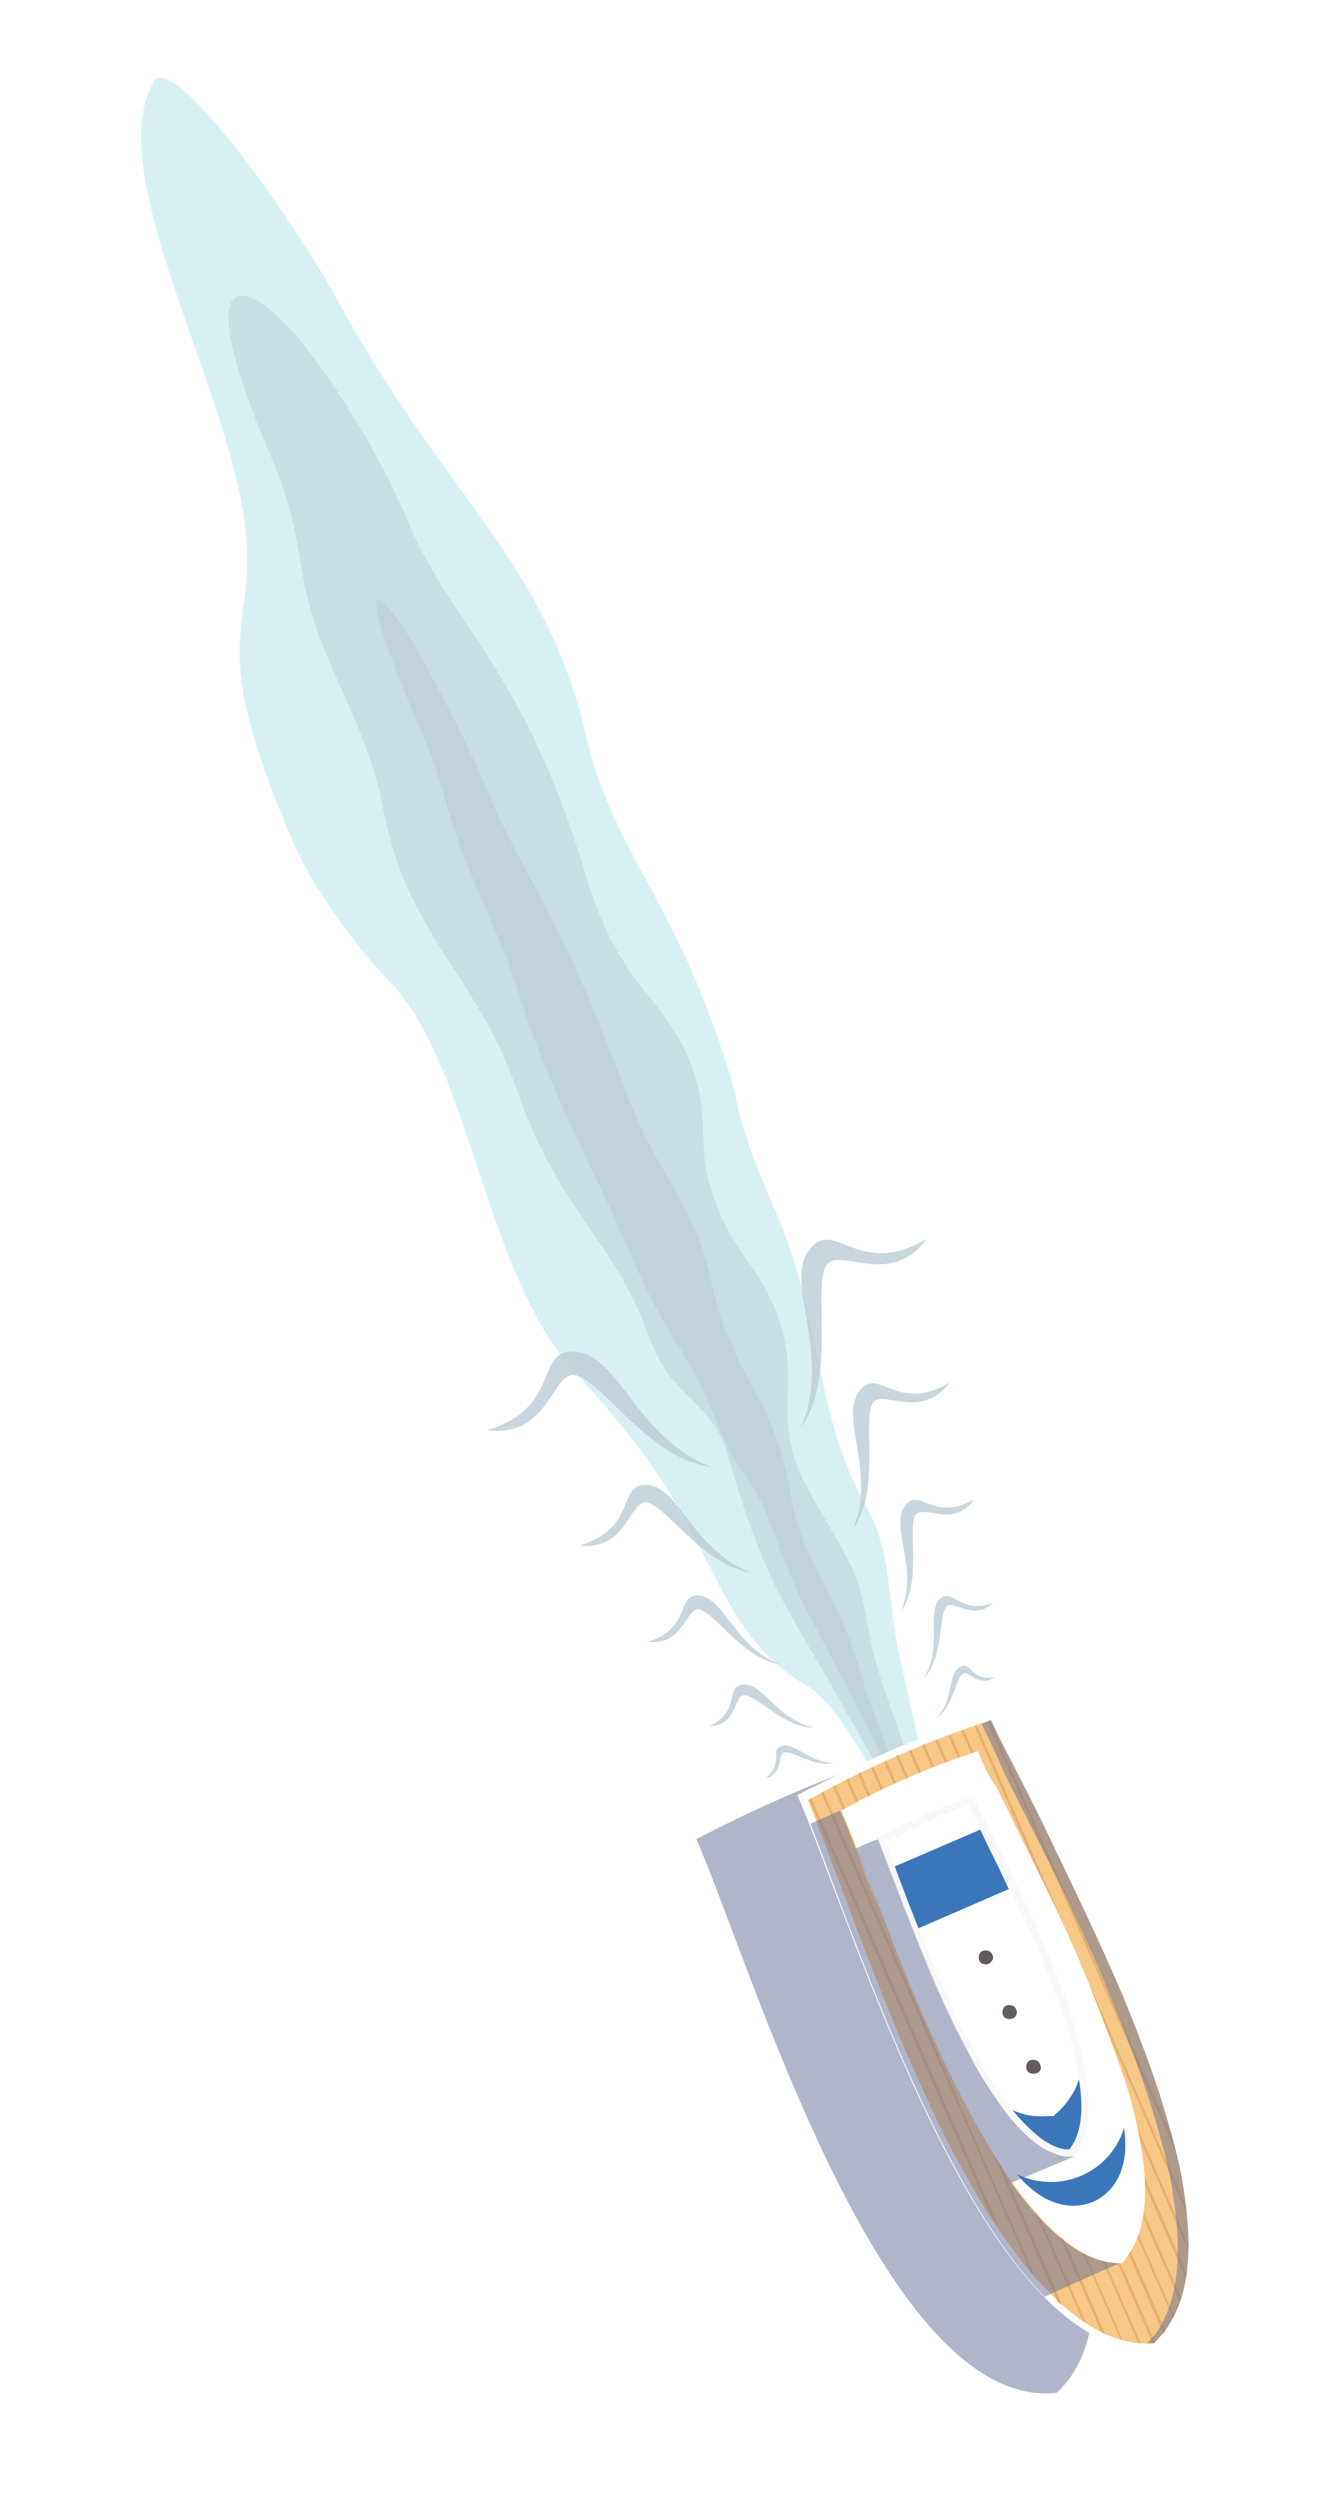 <svg xmlns="http://www.w3.org/2000/svg" xmlns:xlink="http://www.w3.org/1999/xlink" id="Layer_1" x="0px" y="0px" viewBox="0 0 112.6 210.3" style="enable-background:new 0 0 112.6 210.3;" xml:space="preserve"> <style type="text/css"> .st0{fill:#CBD66C;} .st1{fill:#24365B;} .st2{fill:#80ADBE;} .st3{fill:#B83D8F;} .st4{fill:#FFFFFF;} .st5{opacity:0.35;} .st6{fill:#729FB3;} .st7{opacity:0.1;fill:#FFFFFF;enable-background:new ;} .st8{opacity:0.11;fill:#FFFFFF;enable-background:new ;} .st9{opacity:0.12;fill:#FFFFFF;enable-background:new ;} .st10{opacity:0.17;fill:#72A0B2;enable-background:new ;} .st11{opacity:0.27;fill:#72A0B2;enable-background:new ;} .st12{fill:#72A0B2;} .st13{clip-path:url(#SVGID_00000065790137425055762870000004110564575226141624_);} .st14{clip-path:url(#SVGID_00000060013716272548132230000014351036449391918269_);} .st15{fill:#C8D758;} .st16{fill:#193961;} .st17{fill:#63A1B5;} .st18{fill:#1F375D;} .st19{fill:none;stroke:#1E375D;stroke-width:1.5;stroke-miterlimit:10;} .st20{fill:#1E375D;} .st21{fill:#63A1B4;} .st22{fill:none;stroke:#FFFFFF;stroke-width:1.5;stroke-miterlimit:10;} .st23{fill:#C83192;} .st24{fill:#739FB2;} .st25{opacity:0.55;fill:#739FB2;enable-background:new ;} .st26{fill-rule:evenodd;clip-rule:evenodd;fill:#193961;} .st27{opacity:0.5;fill:#13191B;} .st28{fill:#EDE6D8;} .st29{opacity:0.19;fill:#13191B;} .st30{opacity:0.43;fill:#13191B;} .st31{fill:#005EA3;} .st32{opacity:8.000000e-02;fill:#13191B;} .st33{fill:#EC184D;} .st34{opacity:0.32;fill:#13191B;} .st35{fill:#F5F6F6;} .st36{fill:#262B27;} .st37{fill:#A51D3E;} .st38{fill:#E8E4E2;} .st39{fill:#E6962C;} .st40{fill:#F3EFD9;} .st41{fill:#24375A;} .st42{fill-rule:evenodd;clip-rule:evenodd;fill:#80ADBE;} .st43{clip-path:url(#SVGID_00000036211335943010981380000012413932318288882571_);} .st44{fill:#1F2E55;} .st45{opacity:0.35;fill-rule:evenodd;clip-rule:evenodd;fill:#1F2E55;} .st46{opacity:0.14;fill-rule:evenodd;clip-rule:evenodd;fill:#1F2E55;} .st47{opacity:0.6;fill-rule:evenodd;clip-rule:evenodd;fill:#80ADBE;} .st48{fill-rule:evenodd;clip-rule:evenodd;fill:#FFF8D6;} .st49{fill-rule:evenodd;clip-rule:evenodd;fill:#FEFCEA;} .st50{fill-rule:evenodd;clip-rule:evenodd;fill:#8EC26B;} .st51{opacity:0.5;fill-rule:evenodd;clip-rule:evenodd;fill:#656D93;} .st52{fill-rule:evenodd;clip-rule:evenodd;fill:#A59E97;} .st53{fill-rule:evenodd;clip-rule:evenodd;fill:#A8A29B;} .st54{fill-rule:evenodd;clip-rule:evenodd;fill:#7B7470;} .st55{fill-rule:evenodd;clip-rule:evenodd;fill:#625E5D;} .st56{fill-rule:evenodd;clip-rule:evenodd;fill:#B4AEA6;} .st57{fill-rule:evenodd;clip-rule:evenodd;fill:#C3BFB8;} .st58{fill-rule:evenodd;clip-rule:evenodd;fill:#6DB657;} .st59{fill-rule:evenodd;clip-rule:evenodd;fill:#569A51;} .st60{fill-rule:evenodd;clip-rule:evenodd;fill:#62A653;} .st61{fill-rule:evenodd;clip-rule:evenodd;fill:#69B056;} .st62{fill-rule:evenodd;clip-rule:evenodd;fill:#64A754;} .st63{fill-rule:evenodd;clip-rule:evenodd;fill:#4D907C;} .st64{fill-rule:evenodd;clip-rule:evenodd;fill:#4AA076;} .st65{fill-rule:evenodd;clip-rule:evenodd;fill:#5EB47F;} .st66{fill-rule:evenodd;clip-rule:evenodd;fill:#52A074;} .st67{fill-rule:evenodd;clip-rule:evenodd;fill:#50904D;} .st68{fill-rule:evenodd;clip-rule:evenodd;fill:#5EA152;} .st69{fill-rule:evenodd;clip-rule:evenodd;fill:#4FA856;} .st70{fill-rule:evenodd;clip-rule:evenodd;fill:#5EB257;} .st71{fill-rule:evenodd;clip-rule:evenodd;fill:#6BB557;} .st72{fill-rule:evenodd;clip-rule:evenodd;fill:#968778;} .st73{fill-rule:evenodd;clip-rule:evenodd;fill:#A39282;} .st74{fill-rule:evenodd;clip-rule:evenodd;fill:#8A7B6E;} .st75{fill-rule:evenodd;clip-rule:evenodd;fill:#837567;} .st76{fill-rule:evenodd;clip-rule:evenodd;fill:#79756F;} .st77{fill-rule:evenodd;clip-rule:evenodd;fill:#84807A;} .st78{fill-rule:evenodd;clip-rule:evenodd;fill:#75726D;} .st79{fill-rule:evenodd;clip-rule:evenodd;fill:#8F8E8C;} .st80{opacity:0.3;fill-rule:evenodd;clip-rule:evenodd;fill:#8DCCD4;} .st81{opacity:0.5;fill-rule:evenodd;clip-rule:evenodd;fill:#C0CBD3;} .st82{opacity:0.6;fill-rule:evenodd;clip-rule:evenodd;fill:#C0CBD3;} .st83{opacity:0.8;fill-rule:evenodd;clip-rule:evenodd;fill:#C0CBD3;} .st84{fill-rule:evenodd;clip-rule:evenodd;fill:#FFFFFF;} .st85{fill-rule:evenodd;clip-rule:evenodd;fill:#F0CA8E;} .st86{fill-rule:evenodd;clip-rule:evenodd;fill:#DBB178;} .st87{opacity:0.5;fill-rule:evenodd;clip-rule:evenodd;fill:#F3F3F3;} .st88{fill-rule:evenodd;clip-rule:evenodd;fill:#4A74B6;} .st89{fill-rule:evenodd;clip-rule:evenodd;fill:#1F2E55;} .st90{stroke:#000000;stroke-width:12;stroke-miterlimit:10;} .st91{fill:#010101;} .st92{fill:#050606;} .st93{fill-rule:evenodd;clip-rule:evenodd;fill:#C0CBD3;} .st94{opacity:0.4;} .st95{opacity:0.5;} .st96{opacity:0.6;} .st97{opacity:0.9;fill-rule:evenodd;clip-rule:evenodd;fill:#C0CBD3;} .st98{opacity:0.7;fill-rule:evenodd;clip-rule:evenodd;fill:#C0CBD3;} .st99{fill-rule:evenodd;clip-rule:evenodd;fill:#F3F3F3;} .st100{opacity:0.2;fill-rule:evenodd;clip-rule:evenodd;fill:#989898;} .st101{opacity:0.5;fill-rule:evenodd;clip-rule:evenodd;fill:#A5D4D3;} .st102{fill-rule:evenodd;clip-rule:evenodd;fill:#24365B;} .st103{opacity:0.5;fill-rule:evenodd;clip-rule:evenodd;fill:#CCE4D5;} .st104{clip-path:url(#SVGID_00000016047973679295336750000006408694974171655571_);} .st105{clip-path:url(#SVGID_00000145739378556171101320000004242365921020873646_);} .st106{fill:none;stroke:#24375A;stroke-width:1.5;stroke-miterlimit:10;} .st107{fill-rule:evenodd;clip-rule:evenodd;fill:#72A0B2;} .st108{fill:#B83F8F;} .st109{clip-path:url(#SVGID_00000016782123754210877170000008648956075729368964_);} .st110{clip-path:url(#SVGID_00000181783252130098739820000014617770489877018016_);} .st111{fill:none;stroke:#1F2E55;stroke-width:5;stroke-miterlimit:10;} .st112{fill:#17A0DB;} .st113{fill:#1C3260;} .st114{fill:#C4E6F9;} .st115{fill:#D2D3D4;} .st116{fill:#C82F92;} .st117{fill:#1B2E58;} .st118{filter:url(#Adobe_OpacityMaskFilter);} .st119{mask:url(#b_00000020361629657478224460000001794394596681321119_);fill-rule:evenodd;clip-rule:evenodd;fill:#17A0DB;} .st120{fill-rule:evenodd;clip-rule:evenodd;fill:#474443;} .st121{fill-rule:evenodd;clip-rule:evenodd;fill:#73AEC0;} .st122{clip-path:url(#SVGID_00000059307533418954828590000004077955310013246388_);} .st123{opacity:0.35;fill-rule:evenodd;clip-rule:evenodd;fill:#1B2E58;} .st124{opacity:0.14;fill-rule:evenodd;clip-rule:evenodd;fill:#1B2E58;} .st125{opacity:0.6;fill-rule:evenodd;clip-rule:evenodd;fill:#73AEC0;} .st126{fill-rule:evenodd;clip-rule:evenodd;fill:#FFF7D2;} .st127{fill-rule:evenodd;clip-rule:evenodd;fill:#FFFCE8;} .st128{fill-rule:evenodd;clip-rule:evenodd;fill:#7FC45F;} .st129{opacity:0.5;fill-rule:evenodd;clip-rule:evenodd;fill:#636D96;} .st130{fill-rule:evenodd;clip-rule:evenodd;fill:#A69D96;} .st131{fill-rule:evenodd;clip-rule:evenodd;fill:#A9A29A;} .st132{fill-rule:evenodd;clip-rule:evenodd;fill:#7C7470;} .st133{fill-rule:evenodd;clip-rule:evenodd;fill:#635E5D;} .st134{fill-rule:evenodd;clip-rule:evenodd;fill:#B5AEA5;} .st135{fill-rule:evenodd;clip-rule:evenodd;fill:#C4BFB7;} .st136{fill-rule:evenodd;clip-rule:evenodd;fill:#51B848;} .st137{fill-rule:evenodd;clip-rule:evenodd;fill:#399D47;} .st138{fill-rule:evenodd;clip-rule:evenodd;fill:#48A847;} .st139{fill-rule:evenodd;clip-rule:evenodd;fill:#4EB348;} .st140{fill-rule:evenodd;clip-rule:evenodd;fill:#4AAA48;} .st141{fill-rule:evenodd;clip-rule:evenodd;fill:#2F927C;} .st142{fill-rule:evenodd;clip-rule:evenodd;fill:#0CA373;} .st143{fill-rule:evenodd;clip-rule:evenodd;fill:#33B77A;} .st144{fill-rule:evenodd;clip-rule:evenodd;fill:#2AA270;} .st145{fill-rule:evenodd;clip-rule:evenodd;fill:#359244;} .st146{fill-rule:evenodd;clip-rule:evenodd;fill:#44A347;} .st147{fill-rule:evenodd;clip-rule:evenodd;fill:#14AB4B;} .st148{fill-rule:evenodd;clip-rule:evenodd;fill:#37B44A;} .st149{fill-rule:evenodd;clip-rule:evenodd;fill:#4EB748;} .st150{fill-rule:evenodd;clip-rule:evenodd;fill:#998776;} .st151{fill-rule:evenodd;clip-rule:evenodd;fill:#A6917F;} .st152{fill-rule:evenodd;clip-rule:evenodd;fill:#8D7B6C;} .st153{fill-rule:evenodd;clip-rule:evenodd;fill:#867466;} .st154{fill-rule:evenodd;clip-rule:evenodd;fill:#7A756F;} .st155{fill-rule:evenodd;clip-rule:evenodd;fill:#857F79;} .st156{fill-rule:evenodd;clip-rule:evenodd;fill:#75726C;} .st157{fill:#FFFFFF;stroke:#FFFFFF;stroke-width:4;stroke-miterlimit:10;} .st158{opacity:0.3;fill-rule:evenodd;clip-rule:evenodd;fill:#79CED6;} .st159{opacity:0.5;fill-rule:evenodd;clip-rule:evenodd;fill:#BDCCD4;} .st160{opacity:0.6;fill-rule:evenodd;clip-rule:evenodd;fill:#BDCCD4;} .st161{opacity:0.8;fill-rule:evenodd;clip-rule:evenodd;fill:#BDCCD4;} .st162{fill-rule:evenodd;clip-rule:evenodd;fill:#F7C885;} .st163{fill-rule:evenodd;clip-rule:evenodd;fill:#E4AF6F;} .st164{fill-rule:evenodd;clip-rule:evenodd;fill:#3B76BB;} .st165{fill-rule:evenodd;clip-rule:evenodd;fill:#1B2E58;} .st166{opacity:0.17;fill:#63A1B4;enable-background:new ;} .st167{opacity:0.27;fill:#63A1B4;enable-background:new ;} .st168{fill-rule:evenodd;clip-rule:evenodd;fill:#BDCCD4;} .st169{opacity:0.9;fill-rule:evenodd;clip-rule:evenodd;fill:#BDCCD4;} .st170{opacity:0.7;fill-rule:evenodd;clip-rule:evenodd;fill:#BDCCD4;} .st171{fill:none;stroke:#1B2E58;stroke-width:5;stroke-miterlimit:10;} .st172{filter:url(#Adobe_OpacityMaskFilter_00000147198508328992219120000017128869473889605280_);} .st173{mask:url(#b_00000005233945040277639150000009154851030968934547_);fill-rule:evenodd;clip-rule:evenodd;fill:#17A0DB;} .st174{clip-path:url(#SVGID_00000084526455603172946590000000413797655557444523_);fill:#1F375D;} .st175{clip-path:url(#SVGID_00000084526455603172946590000000413797655557444523_);} .st176{opacity:0.5;fill-rule:evenodd;clip-rule:evenodd;fill:#98D6D3;} .st177{opacity:0.5;fill-rule:evenodd;clip-rule:evenodd;fill:#C6E5D4;} .st178{clip-path:url(#SVGID_00000011748973525346693460000016903135804599646386_);} .st179{fill-rule:evenodd;clip-rule:evenodd;fill:#1F375D;} </style> <g> <defs> <rect id="SVGID_00000093888052497239459390000007777731554687259014_" x="-736.7" y="-201.8" width="594.8" height="262.2"></rect> </defs> <clipPath id="SVGID_00000005960484145804436870000003618588583842723236_"> <use xlink:href="#SVGID_00000093888052497239459390000007777731554687259014_" style="overflow:visible;"></use> </clipPath> <g style="clip-path:url(#SVGID_00000005960484145804436870000003618588583842723236_);"> <path id="XMLID_00000155110962374430271790000013715486379026706594_" class="st176" d="M-480.3-218.6 c103.2-9.2,90.5,90.3,183.5,73.2c69.5-12.8,66.7-10.8,106.7,57.3c34.8,59.3,74.5,30.9,112,64.6c39.9,36,60.4,55.5,74.4,59.2 C56.2,51.3,60.8,1.3,123.4,55c43.7,37.5,73.5,120.2,95.4,169.3c22.3,50.1,45.7,14.9,72.6,33.6c39.9,27.7,39.9,11.7,57.2,2.6 c49.8-26.2,29.2-71.2,41.2-85.4c15.7-18.5-7.7-50.7-10.2-136.5c-0.8-26.3,30.1-64.8,26.2-92.9c-3.2-22.5,3.2-56.9,14.9-91.4 c11.7-34.5-7.5-71.1-0.9-93.2c10.8-36.1,33.8-64.2,20.3-84.6c-17.4-26.3-31.2-41.7-61.9-54.7c-29.9-12.6-15.9-36.9-57.8-25.1 c-31.7,8.9-89.7-45.7-112.6-22c-7.7,8-37.3,25.6-44.6,34.9c-26.2,33.2-54.4,70-85,87.9c-75.1,44,15-111.9-188.8-29.3 c-40.6,16.4-85.3-32.5-132.4-55.2c-17.2-8.3-36.5,17.1-55.8,16.7c-36.7-0.8-80,10-109,28"></path> <path id="XMLID_00000003790454857261229110000010940327440587129233_" class="st177" d="M-401.8-205.9c41.8,0,6,56.2,91.4,40.4 c63.8-11.7,80.5-42.1,117.2,20.5c32,54.5,62.5,19.6,90.3,56.7C-12,33.3,18.9,0.2,31.8,3.5C87,17.9,89.3-11.4,146.9,38 c40.2,34.5,40.5,72.3,60.6,117.4c20.5,46.1,19.6,24.9,44.3,42.1c36.7,25.4,62.1,54.6,78,46.3c45.7-24,4.2-76.1,15.2-89.1 c14.4-17-7.1-46.6-9.4-125.4c-0.7-24.1,54-63.9,50.4-89.7c-2.9-20.7-19.4-63.6-8.7-95.4c10.8-31.7,22.4-57.8,28.5-78.1 c10-33.2-2.1-50.9-14.5-69.6c-16-24.1-19.2-51.6-47.4-63.5c-27.4-11.6-35.8-29.1-74.3-18.3c-29.2,8.2-50.7-28.2-71.7-6.4 c-7.1,7.4-51.3,43.7-58,52.2c-24.1,30.5-29.9,43.9-58,60.4c-69,40.4-13.8-111-201.1-35.2c-37.3,15.1-73.8-26.7-117-47.6 c-15.8-7.6-34.1,8.1-51.8,7.7c-33.8-0.8-63.4-2.2-90.1,14.4"></path> <path id="XMLID_00000038403192310206613180000016378567559735865014_" class="st126" d="M-400.1-220.5c40.5,0,12.8,58.6,95.6,43.4 c61.8-11.4,89.9-48.9,125.4,11.7c31,52.7,57,33.3,90.3,63.3c35.5,32,104.2,88.8,116.7,92C81.2,3.8,94.7-31.5,150.4,16.3 c38.9,33.4,66.8,77,73.9,124.3c4.9,32.6,66.2,65,95,61c11.8-1.6-7.8-30.2,2.9-42.8c14-16.4-16.5-67.3-18.8-143.6 C302.7-8.2,361.8-44,358.3-69c-2.8-20-8.4-54,2-84.7c10.4-30.7,21.6-55.9,27.6-75.6c9.6-32.1-2.1-49.2-14.1-67.4 c-15.4-23.4-31.2-40.6-58.6-52.2c-26.6-11.2-22-37.4-59.2-27c-28.2,7.9-44.1,1.7-64.5,22.9c-6.9,7.1-46.3,25.8-52.8,34 c-23.3,29.5-29.1,32.4-56.3,48.3c-66.8,39.1-28.3-97.2-209.6-23.7c-36.1,14.6-64.8-38.6-106.7-58.8c-15.3-7.4-33,7.8-50.1,7.4 c-32.7-0.7-61.4-2.1-87.3,13.9"></path> <path id="XMLID_00000102546805020259971900000006832450014722921866_" class="st127" d="M-405.7-242.2 c38.3,0,30.5,62.7,108.8,48.3c58.5-10.8,98.9-32.2,132.6,25.2c29.2,49.6,51.7,28.3,83.2,56.7C-47.5-81.7,10.1-27.2,22-24.2 C72.5-11,86.8-48.5,139.6-3.2c36.9,31.6,77.9,69.2,84.6,114c4.6,30.9,57.3,81.4,84.5,77.6c11.2-1.6-4-35,6.2-47 c13.2-15.6-17.9-57.8-20-130.1c-0.6-22.1,39.2-62.6,35.9-86.3c-5.3-38,31.2-116.7,42.4-154c20.9-69.5-27.5-97.2-73.6-116.7 c-25.2-10.6-26.7-37.5-61.9-27.6c-26.7,7.5-30.4,14.6-49.7,34.6c-6.5,6.8-31.3,9-37.4,16.8c-22.1,28-42.7,59.7-68.5,74.8 c-63.3,37-39.4-111-211-41.5c-34.2,13.8-61.4-36.5-101-55.7c-14.5-7-31.3,7.4-47.5,7c-30.9-0.7-58.2-2-82.7,13.2"></path> <path id="XMLID_00000098920541373324525520000002072698279065828753_" class="st128" d="M265-332.2c-9.7-9.2-24.5-14.2-36.9-9 c-15,6.3-21.1,24.3-33.3,35.1c-13.3,11.7-32.2,13.8-49.5,17.7c-17.3,3.9-26.4,45.8-43.2,51.7c-63.8,22.3-17.3,71.6-16.9,87.8 c1.5,73.7,60.7,61.1,75.7,88.4c15,27.4,13.5,60,34.6,83.1c3.3,3.6,6.7,7.3,11.2,9.4c4.4,2.1,10.1,2.3,13.9-0.7 c7.1-5.7,3.4-17-0.3-25.4c-6.8-15.6-11.3-32.2-13.2-49.2c-1.3-11.3-1.1-23.9,6.3-32.5c6-7.1,15.5-9.9,24-13.6 c15.7-6.8,10.4-17.9,21.1-31.2c6.6-8.2,46.9,15.4,45.4-21.5c-0.5-12.3-7.1-24.7-12.4-35.8c-6.6-14,37.7-22.7,10.4-54.1 c-2.9-3.3,7.4-18.2,15.3-33.4C333.8-296.9,287.6-310.9,265-332.2L265-332.2L265-332.2z"></path> </g> </g> <g> <path id="XMLID_00000018916677735251864310000002341821410040424593_" class="st158" d="M72.8,126.5c-4.2-7.4-3.6-15.5-7.4-24.3 c-4-9.2-2.7-8.1-4.5-13.5c-4.5-13.6-9.4-17.3-11.6-26.9C45.8,47,37.6,42,28.6,25.6C24.7,18.4,14.5,4.1,12.9,6.9 c-4.3,7.7,6.3,25.6,7.7,37.2c1.1,9.6-3.6,9,4.1,26.8c1.8,4.3,6.3,9.9,8.1,11.7c6.7,6.8,8,24.4,15.4,32.6c2.5,2.8,4.7,5.2,7.2,8.9 c5,7.4,5.8,13.8,12.5,17.7c2.9,1.7,5,7.1,6.9,8.8c5.3,4.7,2.2-5.1,0.9-11.3C74.6,134.3,75.1,130.5,72.8,126.5L72.8,126.5z"></path> <path id="XMLID_00000183239581090074290490000011776524771034425502_" class="st159" d="M77.1,151.6c0.1-2.9-3.1-9.8-3.8-13.4 c-1.1-6-0.9-5.3-5-12.4c-4-6.9-0.3-9.2-3.2-16c-1.6-3.7-3.5-4.6-5.1-9.3c-1.6-4.4,0.1-6.7-2.2-11.8c-2.4-5.3-5.8-5.9-8.6-15.4 c-5.1-17-11.2-20.7-14.9-29.5c-1.9-4.5-4.4-8.8-7.3-12.9c-5.4-7.7-12-10.7-4.2,7.5c2.7,6.3,2.1,9.1,3.6,13.8 c1.3,4.2,4.9,10.3,5.8,15.6c1.9,10.7,8,14.3,11.3,23.9c3.5,10.2,8.1,12.4,11.1,20.7c2,5.5,5.1,5.1,6.6,9.9c2.8,9.3,3.6,10.7,8.5,19 c0.8,1.3,4.5,8.4,6.6,10.9C76.8,153.3,77.1,151.7,77.1,151.6L77.1,151.6z"></path> <path id="XMLID_00000106869048436273471130000016779808038603298952_" class="st160" d="M76.4,152c-0.4-2.1-2.9-7.6-3.7-10.4 c-1.4-4.6-1.2-4-4.1-9.8c-2.8-5.7-1.5-6.8-3.8-12.2c-1.3-2.9-2.2-3.9-3.7-7.6c-1.4-3.5-1-4.9-2.8-9c-1.9-4.2-3.4-5.2-6.2-12.6 C47.2,77.2,44,73.6,41,66.5c-1.5-3.6-3.3-7.1-5.2-10.6c-3.6-6.5-6.9-9.7-0.7,4.8c2.2,5,2.3,7,3.7,10.7c1.2,3.3,3.7,8.3,4.9,12.3 c2.5,8.1,6.6,15.2,9.8,22.8c2.6,6,4.3,6.8,6.9,13.3c1.7,4.3,3,4.5,4.4,8.3c2.7,7.3,3,7,6.4,13.7C72,143.4,76.5,152.1,76.4,152 L76.4,152z"></path> <path id="XMLID_00000116226350638593136370000002420823421335897260_" class="st161" d="M70.2,148.3c-1.6,0.4-3.4-1-4.2-0.9 c-0.6,0.1,0,1.8-1.6,2.2c1.6-1.3,0.4-2.4,1.3-2.7C66.8,146.4,68.1,148.3,70.2,148.3L70.2,148.3z"></path> <path id="XMLID_00000006680530550843201470000004654123225734396829_" class="st161" d="M78.8,144.5c1.4-0.9,1.6-3.2,2.2-3.7 c0.5-0.4,1.3,1.2,2.7,0.3c-2,0.3-2-1.4-2.9-0.9C79.7,140.8,80.3,143,78.8,144.5L78.8,144.5z"></path> <path id="XMLID_00000139284506085915733080000017515216847791519375_" class="st161" d="M68.5,145.3c-2.4,0.1-4.7-2.6-5.8-2.7 c-1-0.1-0.6,2.6-3,2.6c2.7-1.3,1.3-3.4,2.8-3.5C64.2,141.5,65.4,144.7,68.5,145.3L68.5,145.3z"></path> <path id="XMLID_00000170266568968977235450000007203015728898089610_" class="st161" d="M77.7,141.2c1.7-1.7,1.3-5.1,1.9-6 c0.6-0.8,2.3,1.3,4-0.4c-2.8,1.1-3.4-1.3-4.5-0.3C77.9,135.6,79.4,138.6,77.7,141.2L77.7,141.2z"></path> <path id="XMLID_00000085249041525877865720000016670793682604323240_" class="st161" d="M65.7,140c-3.1-0.4-5.4-4.2-6.8-4.6 c-1.2-0.3-1.3,3.1-4.4,2.7c3.7-1.1,2.4-4,4.3-3.9C61,134.4,61.9,138.7,65.7,140L65.7,140z"></path> <path id="XMLID_00000166640594118440473200000001587827282341180827_" class="st161" d="M75.8,135.6c1.8-2.5,0.6-6.8,1.2-8.1 c0.6-1.1,3.2,1.2,5-1.4c-3.4,2-4.6-1-5.8,0.5C74.8,128.4,77.4,131.9,75.8,135.6L75.8,135.6z"></path> <path id="XMLID_00000152971677226078709840000002210299834415859356_" class="st161" d="M63.3,132.3c-4-0.5-7-5.4-8.8-5.9 c-1.5-0.4-1.7,4.1-5.7,3.6c4.9-1.5,3.1-5.2,5.6-5.1C57.2,125,58.3,130.5,63.3,132.3L63.3,132.3z"></path> <path id="XMLID_00000029042663360434024830000000777936202276673672_" class="st161" d="M71.8,128.6c2.3-3.2,0.8-8.8,1.6-10.5 c0.7-1.4,4.1,1.5,6.5-1.8c-4.4,2.6-5.9-1.3-7.5,0.6C70.5,119.2,73.8,123.7,71.8,128.6L71.8,128.6z"></path> <path id="XMLID_00000119098752492431165590000007828120693787239581_" class="st161" d="M59.9,123.4c-5.2-0.6-9.1-7.1-11.4-7.7 c-2-0.6-2.2,5.3-7.5,4.6c6.3-1.9,4-6.8,7.3-6.6C52.1,113.8,53.5,121,59.9,123.4L59.9,123.4z"></path> <path id="XMLID_00000106826326249284607580000016677559959171919491_" class="st161" d="M67.4,120.1c3-4.2,1-11.5,2.1-13.6 c1-1.8,5.4,2,8.5-2.3c-5.7,3.4-7.7-1.7-9.8,0.8C65.8,107.8,70.1,113.7,67.4,120.1L67.4,120.1z"></path> <path id="XMLID_00000155851826636865223420000017445193377604327575_" class="st129" d="M75.2,147.6c4.4,10.2,24.5,43.8,13.7,53.7 l-0.1,0l-0.1,0c-14.6,1.2-25.6-36.4-30.1-46.6C64,151.9,69.5,149.5,75.2,147.6L75.2,147.6z"></path> <path id="XMLID_00000049931569984300335360000009948154556614965675_" class="st84" d="M83.7,143.9c4.4,10.2,24.5,43.8,13.7,53.7 l-0.1,0l-0.1,0c-14.6,1.2-25.6-36.4-30.1-46.6C72.5,148.2,78,145.8,83.7,143.9L83.7,143.9z"></path> <path id="XMLID_00000111892623138044552440000002563366925677204671_" class="st162" d="M83.4,144.7c-5.3,1.7-10.5,4-15.4,6.7 c0.5,1.3,1,2.6,1.5,3.9c0.7,2,1.5,3.9,2.2,5.9c1.8,4.7,3.6,9.4,5.7,14c1.2,2.7,2.5,5.4,4,8c1.3,2.4,2.8,4.7,4.5,6.9 c2.4,3,5.8,6.6,9.9,7c0.4,0,0.9,0.1,1.3,0c0.3-0.3,0.6-0.6,0.9-1c2.5-3.3,2.2-8.2,1.6-12c-0.4-2.7-1.2-5.3-2-7.9 c-0.9-2.8-2-5.6-3.1-8.3c-2-4.7-4.2-9.2-6.4-13.8c-0.9-1.9-1.9-3.8-2.8-5.6C84.6,147.2,84,146,83.4,144.7L83.4,144.7z"></path> <path id="XMLID_00000101794955783518816900000007061919671423044543_" class="st163" d="M83.3,144.7l-0.2,0.1l15.8,36.1 c-0.1-0.4-0.2-0.8-0.3-1.2L83.3,144.7L83.3,144.7z M82.2,145.1l-0.2,0.1l17.8,40.8c0-0.2-0.1-0.5-0.1-0.7L82.2,145.1L82.2,145.1z M81.1,145.5l-0.2,0.1l19.1,43.7c0-0.2,0-0.3,0-0.5L81.1,145.5L81.1,145.5z M80,145.9l-0.2,0.1l20,45.7c0-0.1,0-0.2,0.1-0.4 L80,145.9L80,145.9z M78.9,146.3l-0.2,0.1l20.6,47.2c0-0.1,0.1-0.2,0.1-0.3L78.9,146.3L78.9,146.3z M77.8,146.7l-0.2,0.1L98.7,195 c0-0.1,0.1-0.1,0.1-0.2L77.8,146.7L77.8,146.7z M76.7,147.2l-0.2,0.1l21.4,49c0,0,0.1-0.1,0.1-0.1c0,0,0-0.1,0.1-0.1L76.7,147.2 L76.7,147.2z M75.6,147.6l-0.2,0.1L97,197.1c0,0,0.1,0,0.1,0c0,0,0.1,0,0.1-0.1L75.6,147.6L75.6,147.6z M74.6,148.1l-0.2,0.1 l21.4,48.9c0,0,0.1,0,0.1,0c0,0,0.1,0,0.1,0L74.6,148.1L74.6,148.1z M73.5,148.6l-0.2,0.1l21,48.1c0.1,0,0.2,0,0.2,0.1L73.5,148.6 L73.5,148.6z M72.4,149.1c-0.1,0-0.1,0.1-0.2,0.1l20.5,47c0.1,0,0.2,0.1,0.3,0.1L72.4,149.1L72.4,149.1z M71.4,149.6l-0.2,0.1 l19.9,45.5c0.1,0.1,0.2,0.1,0.3,0.2L71.4,149.6L71.4,149.6z M70.3,150.2l-0.2,0.1l18.9,43.3c0.1,0.1,0.2,0.2,0.4,0.3L70.3,150.2 L70.3,150.2z M69.3,150.7l-0.2,0.1L86.7,191c0.1,0.2,0.3,0.4,0.4,0.5L69.3,150.7L69.3,150.7z M68.3,151.3c-0.1,0-0.1,0.1-0.2,0.1 l15.3,35c0.2,0.3,0.4,0.7,0.7,1L68.3,151.3L68.3,151.3z"></path> <path id="XMLID_00000065073793627984774920000003872710167077822596_" class="st129" d="M83.4,144.7c-0.3,0.1-0.5,0.2-0.8,0.3 c0.6,1.2,1.3,2.7,1.8,3.9c0.9,1.9,1.9,3.8,2.8,5.6c2.3,4.5,4.5,9.1,6.4,13.8c1.1,2.7,2.2,5.5,3.1,8.3c0.8,2.6,1.6,5.2,2,7.9 c0.6,3.8,0.9,8.7-1.6,12c-0.2,0.2-0.4,0.4-0.5,0.6c0.2,0,0.3,0,0.5,0c0.3-0.3,0.6-0.6,0.9-1c2.5-3.3,2.2-8.2,1.6-12 c-0.4-2.7-1.2-5.3-2-7.9c-0.9-2.8-2-5.6-3.1-8.3c-2-4.7-4.2-9.2-6.4-13.8c-0.9-1.9-1.9-3.8-2.8-5.6C84.6,147.2,84,146,83.4,144.7 L83.4,144.7z"></path> <path id="XMLID_00000081627810871491232550000014799138304060607148_" class="st84" d="M82.3,147.3c-4,1.3-7.9,3-11.5,5 c0.5,1.1,0.9,2.1,1.3,3.2c0.6,1.6,1.2,3.2,1.9,4.9c1.5,3.9,3,7.8,4.8,11.6c1,2.2,2.1,4.4,3.3,6.6c1.1,2,2.3,3.9,3.6,5.7 c1.9,2.5,4.6,5.5,7.7,6c0.3,0,0.7,0.1,1,0.1c0.2-0.2,0.4-0.5,0.6-0.8c1.8-2.6,1.5-6.6,0.9-9.7c-0.4-2.2-1-4.4-1.8-6.5 c-0.8-2.3-1.7-4.6-2.6-6.9c-1.6-3.9-3.4-7.6-5.3-11.4c-0.8-1.6-1.5-3.1-2.3-4.7C83.2,149.4,82.7,148.4,82.3,147.3L82.3,147.3z"></path> <path id="XMLID_00000062885469044079334420000018297091560280236182_" class="st129" d="M72,155.5L72,155.5 c0.7,1.7,1.3,3.3,1.9,4.9c1.5,3.9,3,7.8,4.8,11.6c1,2.2,2.1,4.4,3.3,6.6c0.9,1.7,2,3.4,3.1,5l5.3-2.2c-0.2,0-0.5,0-0.7,0 c-2.2-0.3-4.1-2.4-5.4-4.2c-0.9-1.3-1.8-2.6-2.5-4c-0.8-1.5-1.6-3.1-2.3-4.6c-1.2-2.7-2.3-5.4-3.4-8.2c-0.4-1.1-0.9-2.3-1.3-3.4 c-0.3-0.8-0.6-1.5-0.9-2.3C73.4,154.9,72.8,155.1,72,155.5L72,155.5z"></path> <path id="XMLID_00000178180389391456589570000001306785820075289785_" class="st87" d="M81.9,151.1c-2.8,0.9-5.5,2.1-8.1,3.5 c0.3,0.7,0.6,1.5,0.9,2.3c0.4,1.1,0.9,2.3,1.3,3.4c1.1,2.7,2.1,5.5,3.4,8.2c0.7,1.6,1.5,3.1,2.3,4.6c0.8,1.4,1.6,2.8,2.5,4 c1.3,1.8,3.2,3.9,5.4,4.2c0.2,0,0.5,0,0.7,0c0.2-0.2,0.3-0.3,0.4-0.5c1.2-1.8,1-4.7,0.6-6.8c-0.3-1.5-0.7-3.1-1.2-4.6 c-0.5-1.6-1.2-3.3-1.8-4.8c-1.1-2.7-2.4-5.4-3.7-8c-0.5-1.1-1.1-2.2-1.6-3.3C82.6,152.6,82.2,151.9,81.9,151.1L81.9,151.1z"></path> <path id="XMLID_00000174575567335640926790000011415781893661047433_" class="st84" d="M74.6,155c0.2,0.6,0.5,1.2,0.7,1.8 c0.4,1.1,0.9,2.3,1.3,3.4c1,2.7,2.1,5.5,3.3,8.1c0.7,1.6,1.5,3.1,2.3,4.6c0.7,1.4,1.6,2.7,2.5,3.9c1.2,1.6,3,3.7,5,4 c0.1,0,0.2,0,0.3,0c0.1-0.1,0.1-0.2,0.2-0.3c1.2-1.7,0.9-4.5,0.5-6.4c-0.3-1.5-0.7-3-1.2-4.5c-0.5-1.6-1.2-3.2-1.8-4.8 c-1.1-2.7-2.4-5.3-3.7-8c-0.5-1.1-1.1-2.2-1.6-3.3c-0.3-0.6-0.6-1.1-0.8-1.7C79.1,152.7,76.8,153.7,74.6,155L74.6,155z"></path> <path id="XMLID_00000130625577666702118920000004330952128506556041_" class="st164" d="M75.3,157c0.4,1.1,0.8,2.1,1.2,3.2 c0.3,0.7,0.5,1.3,0.8,2l7.6-3.3c-0.3-0.6-0.6-1.3-0.9-1.9c-0.5-1-1-2-1.5-3.1L75.3,157L75.3,157z"></path> <path id="XMLID_00000049913537447302708340000014418427613913069222_" class="st164" d="M85.2,177.5c1.2,1.4,2.8,3.1,4.5,3.3 c0.1,0,0.2,0,0.3,0c0.1-0.1,0.1-0.2,0.2-0.3c1-1.5,0.9-3.8,0.6-5.6c-0.3,1-0.9,1.9-1.7,2.7c-0.1,0.1-0.3,0.2-0.4,0.4 c-0.2,0-0.4,0-0.5,0C87.1,178.1,86.1,177.9,85.2,177.5L85.2,177.5z"></path> <path id="XMLID_00000119084805183647548250000014328642963325405060_" class="st164" d="M85.6,182.9c0.4,0.5,0.8,0.9,1.3,1.3 c3.4,2.8,7.6,1,7.8-3.4c0-0.6,0-1.2-0.1-1.8C93.4,182.8,89.2,184.6,85.6,182.9L85.6,182.9z"></path> <path id="XMLID_00000047053397720888359410000009059155379456326030_" class="st129" d="M87.9,193.2c-9-9.2-16-30.3-19.7-39.8 l2.5-1.1c0.5,1.1,0.9,2.1,1.3,3.2c0.6,1.6,1.2,3.2,1.9,4.9c1.5,3.9,3,7.8,4.8,11.6c1,2.2,2.1,4.4,3.3,6.6c1.1,2,2.3,3.9,3.6,5.7 c1.9,2.5,4.6,5.5,7.7,6c0.3,0,0.7,0.1,1,0.1C94.3,190.3,91.4,191.6,87.9,193.2L87.9,193.2z"></path> <path id="XMLID_00000142141076533366441980000005831455756636271022_" class="st133" d="M87.2,174.4c-0.3,0.1-0.7,0-0.8-0.3 c-0.1-0.3,0-0.7,0.3-0.8c0.3-0.1,0.7,0,0.8,0.3C87.7,173.9,87.6,174.3,87.2,174.4L87.2,174.4z"></path> <path id="XMLID_00000123407039607296734210000002923377505115510411_" class="st133" d="M85.2,169.8c-0.3,0.1-0.7,0-0.8-0.3 c-0.1-0.3,0-0.7,0.3-0.8c0.3-0.1,0.7,0,0.8,0.3C85.7,169.3,85.5,169.7,85.2,169.8L85.2,169.8z"></path> <path id="XMLID_00000088841595970946652400000009985303830010565029_" class="st133" d="M83.2,165.2c-0.3,0.1-0.7,0-0.8-0.3 c-0.1-0.3,0-0.7,0.3-0.8c0.3-0.1,0.7,0,0.8,0.3C83.7,164.7,83.5,165,83.2,165.2L83.2,165.2z"></path> </g> </svg>